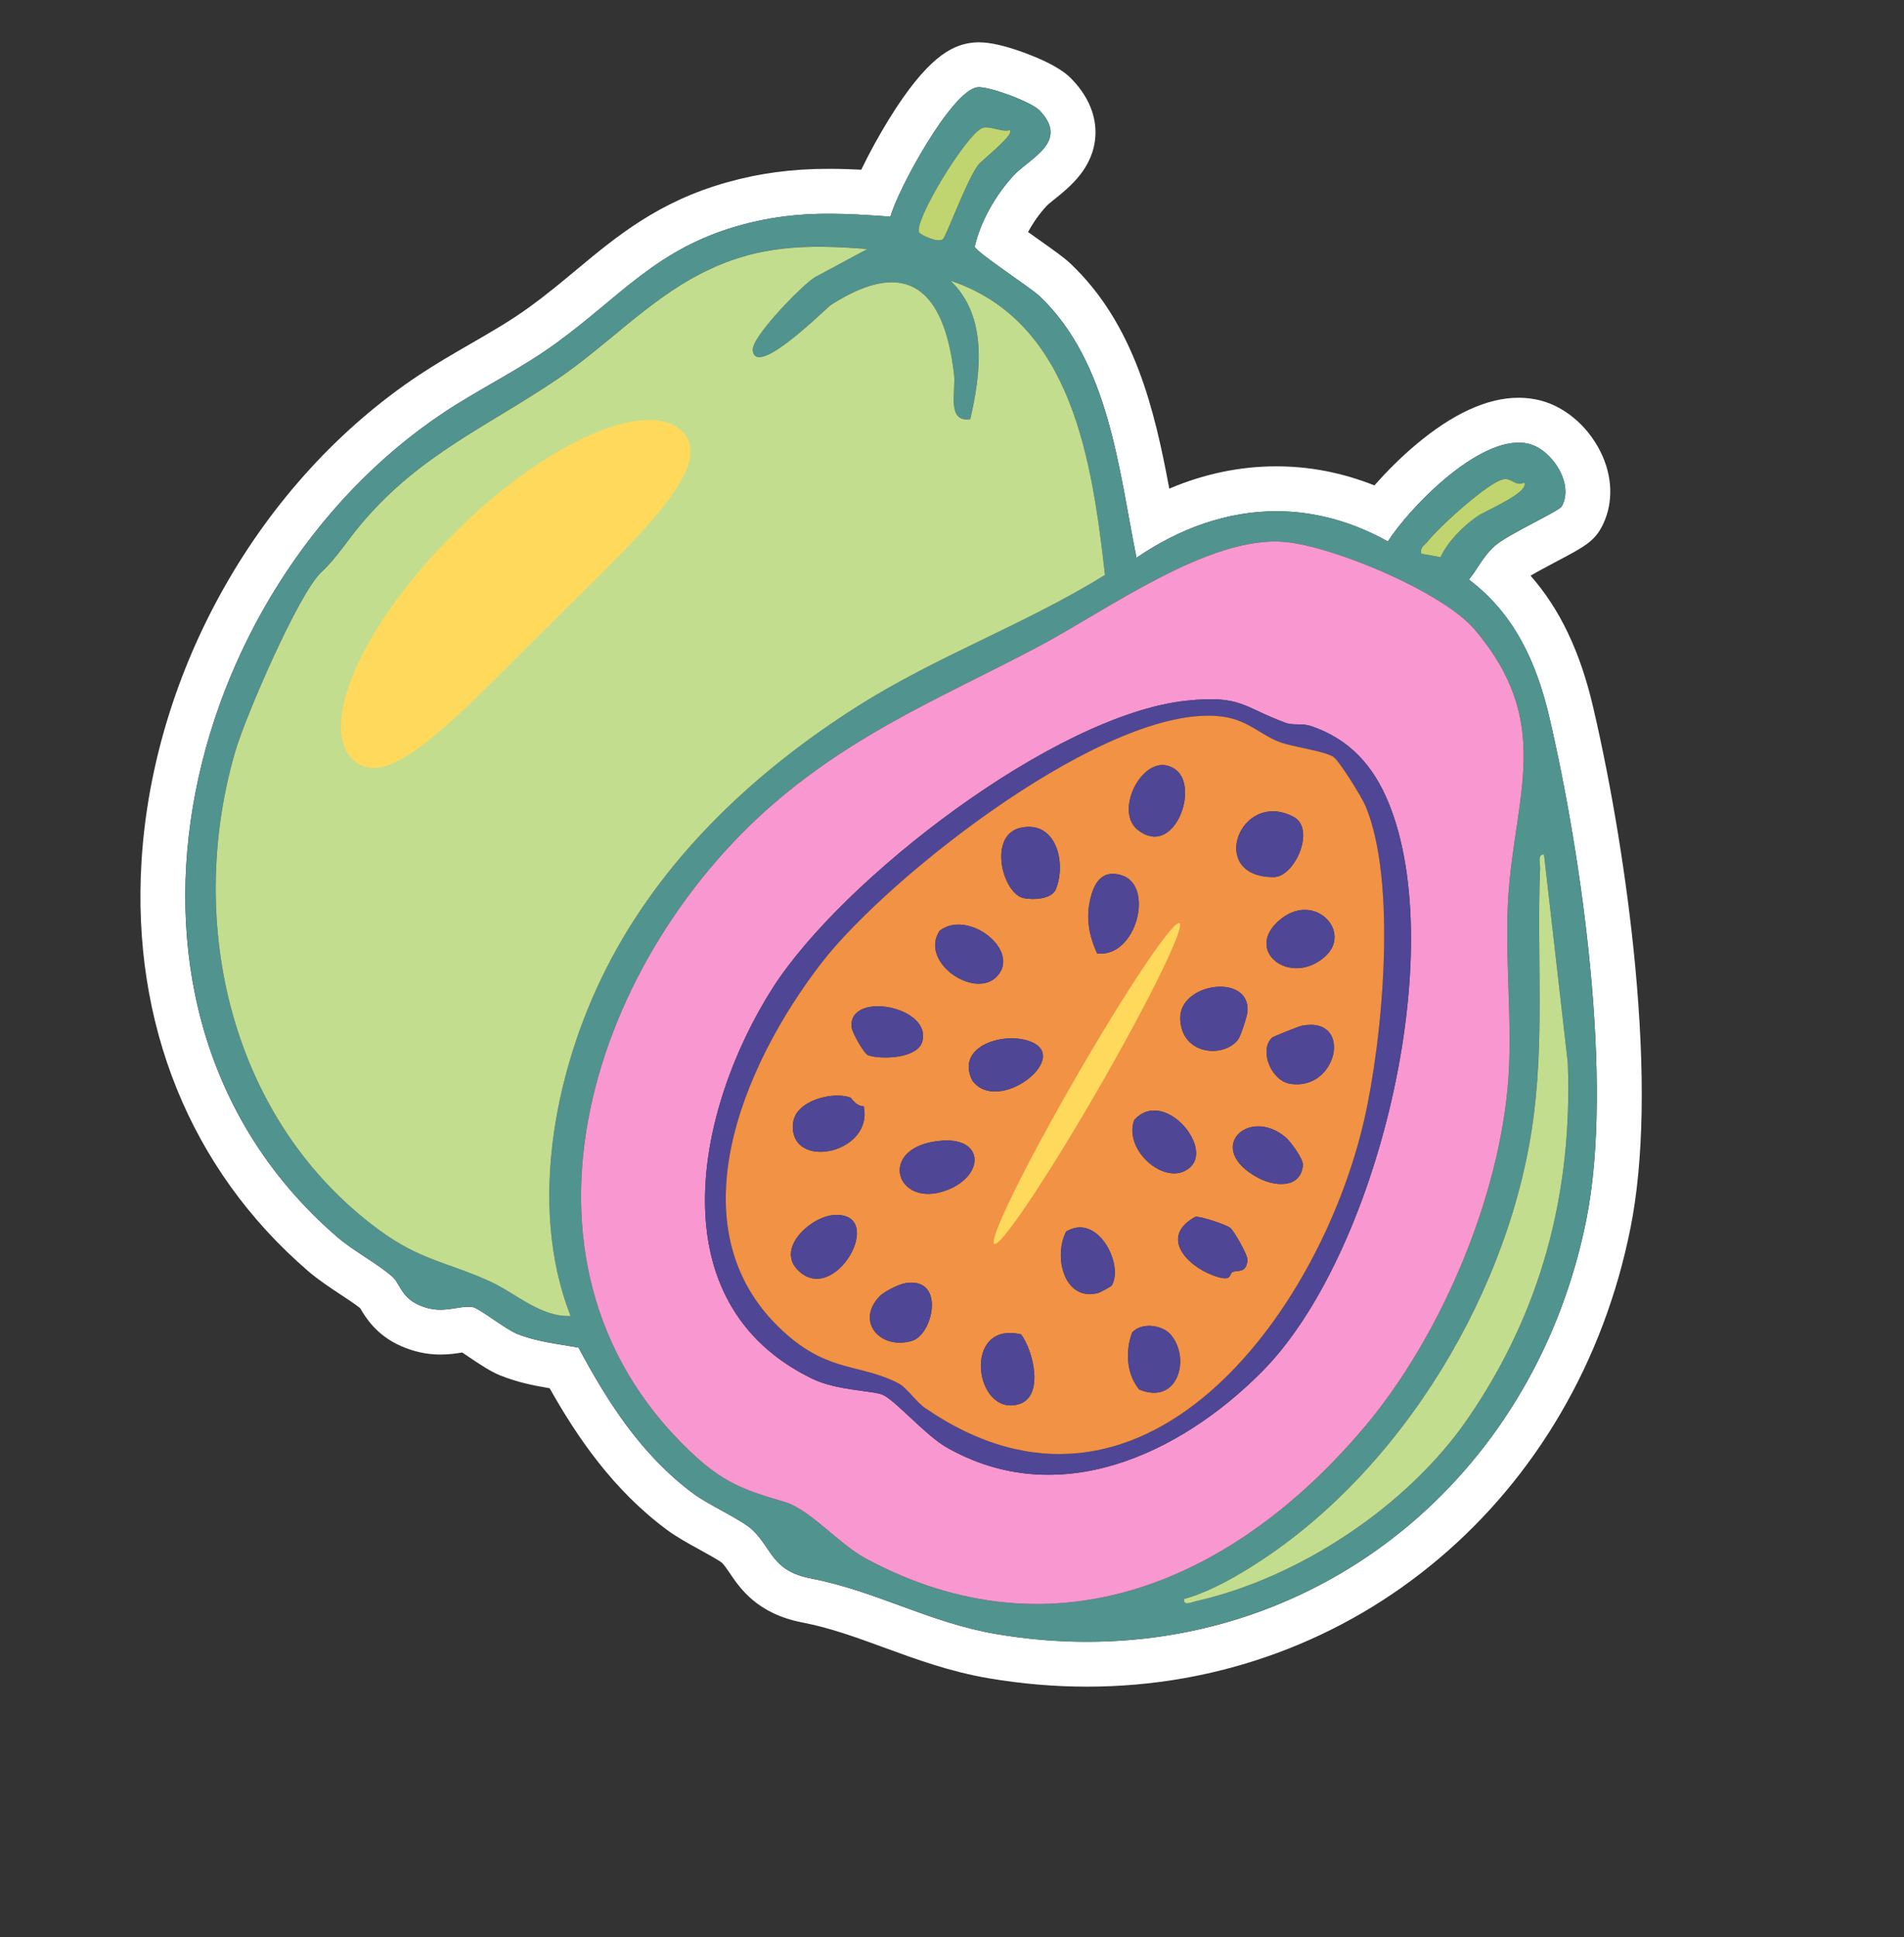 <svg viewBox="0 0 841.89 856.45" xmlns="http://www.w3.org/2000/svg" id="uuid-56a0cf3c-ca5a-46f2-81e0-bf54dff35f37"><rect x="0" y="0" width="841.89" height="856.45" fill="#333333" stroke="none"/><defs><style>.uuid-128f7ac1-7a73-46a0-a02a-77c755b22384{fill:#ffd95c;}.uuid-22d2a6da-7c38-45fd-b4dd-a12911bde693{fill:#4f4695;}.uuid-bf424ed9-1c23-489a-b1b3-199199b015b4{fill:#f19244;}.uuid-cc9d5d34-9f4e-419b-addb-9ff0a35df6a6{fill:#c0d570;}.uuid-67006e9c-da24-42e0-a7df-3d6b7ca72c80{fill:#fff;}.uuid-664befb3-9717-471b-be57-97df263fc29d{fill:#f997d0;}.uuid-54ba8750-e955-44c4-accc-abd50b326088{fill:#c3dd8f;}.uuid-ffe81d81-659b-491f-bb80-79ab619ab398{fill:#51938e;}</style></defs><path d="M432.8,38.55c5.72,0,23.35,6.63,26.84,10.26,13.4,13.91-4.16,20.93-11.45,28.8-7.85,8.48-14.58,20.13-17.19,31.41.61,2.52,24.47,17.93,28.73,21.98,30.64,29.12,34.93,76.42,42.8,115.6,19.53-13.36,40.54-20.58,61.84-20.58,16.43,0,33.04,4.29,49.29,13.37,9.5-14.73,37.55-43.69,57.82-43.69,1.63,0,3.2.19,4.71.58,9.9,2.58,19.96,17.42,14.4,27.56-1.2,2.19-24.05,12.46-29.69,17.56-5.3,4.79-7.11,9.55-11.38,14.84,20.07,15.17,29.88,36.61,35.52,60.7,14.36,61.34,28.59,161.48,16.39,222.3-22.09,110.19-112.15,186.62-220.83,186.62-13.09,0-26.43-1.11-39.98-3.4-29.64-5.02-53.23-19.05-82-24.58-17.45-3.36-17.07-13.11-25.93-21.48-4.91-4.64-19.06-10.82-26.02-15.98-22.85-16.96-37.62-39.87-50.88-64.62-9.16-1.66-18.45-2.55-27.18-6.07-5.04-2.04-16.89-11.39-19.45-11.8-.73-.12-1.46-.17-2.19-.17-3.74,0-7.58,1.3-12.18,1.3-2.81,0-5.91-.48-9.45-2.04-8.02-3.53-8.47-9.62-11.89-12.61-6.89-6.01-17.07-11.23-24.42-17.58-115.65-99.81-69.94-286.4,47.04-364.32,16.18-10.77,33.64-19,49.78-30.72,28.64-20.81,44.48-41.79,80.95-52.05,14.07-3.95,26.68-5.23,39.7-5.23,8.71,0,17.6.57,27.23,1.29,3.23-12.01,26.9-55.4,38.28-57.17.22-.03.48-.05.77-.05M432.8,18.7c-1.31,0-2.59.1-3.82.29-8.27,1.28-19.03,6.32-36.05,33.94-3.96,6.43-8.47,14.54-12.11,22.11-4.7-.24-9.54-.4-14.31-.4-16.27,0-30.59,1.9-45.07,5.97-30.35,8.53-48.74,23.84-66.53,38.64-6.51,5.42-13.24,11.02-20.72,16.45-8.26,6-17.06,11.08-26.38,16.46-7.45,4.3-15.16,8.75-22.74,13.8-34.55,23.01-64.26,55.41-85.91,93.68-21.35,37.73-33.99,79.54-36.57,120.9-4.49,72.12,21.6,136.5,73.48,181.27,4.67,4.03,9.89,7.46,14.49,10.5,3.24,2.14,6.34,4.17,8.68,6.03.02.03.03.05.05.08,2.26,3.84,6.97,11.84,18.08,16.72,5.69,2.5,11.4,3.72,17.44,3.72,3.85,0,7.13-.51,9.58-.9.82.55,1.66,1.11,2.36,1.59,6.02,4.07,10.28,6.86,14.45,8.55,7.55,3.05,15.02,4.52,21.84,5.67,12.22,21.69,28.06,44.93,51.82,62.56,4.24,3.15,9.52,6.06,14.64,8.87,3.26,1.8,8.16,4.49,9.69,5.71,1.15,1.12,2.2,2.68,3.53,4.64,4.53,6.71,12.11,17.93,32.16,21.79,12.26,2.36,23.83,6.59,36.08,11.08,14.34,5.25,29.18,10.68,46.37,13.59,14.42,2.44,28.98,3.68,43.29,3.68,29.05,0,57.35-5.01,84.12-14.89,26.12-9.64,50.21-23.7,71.58-41.79,21.31-18.03,39.39-39.61,53.72-64.12,14.62-25,25-52.51,30.87-81.76,5.92-29.52,6.61-68.79,2.06-116.73-3.51-36.98-10.29-78.53-18.59-113.99-5.68-24.28-14.62-43.12-27.62-57.89,3.31-1.95,8.34-4.62,11.43-6.25,11.61-6.14,16.41-8.68,19.83-14.93,5.06-9.24,5.33-20.69.71-31.39-5.31-12.3-15.85-21.84-27.52-24.88-3.11-.81-6.38-1.22-9.71-1.22-13.89,0-29.29,7.07-45.77,21.02-6.31,5.34-12.56,11.54-17.99,17.74-14.09-5.61-28.61-8.44-43.36-8.44-16.08,0-31.93,3.31-47.36,9.86-6.5-34.81-15.33-72.54-43.62-99.43-2.67-2.54-7.03-5.66-14.51-10.95-1.26-.89-2.76-1.95-4.31-3.06,2.21-4.11,5.02-8.12,8.17-11.52.62-.67,2.38-2.08,3.8-3.22,6.31-5.06,16.88-13.53,17.78-27.57.4-6.19-1.08-15.59-10.39-25.25-1.56-1.61-5.68-5.9-19.83-11.27-8.84-3.36-16.01-5.06-21.31-5.06h0Z" class="uuid-67006e9c-da24-42e0-a7df-3d6b7ca72c80"></path><path d="M502.53,246.59c34.59-23.67,73.82-28.05,111.13-7.21,10.26-15.91,42.16-48.43,62.53-43.12,9.9,2.58,19.96,17.41,14.4,27.56-1.2,2.19-24.05,12.46-29.69,17.56-5.3,4.79-7.11,9.55-11.38,14.84,20.07,15.17,29.88,36.61,35.52,60.7,14.36,61.34,28.59,161.48,16.39,222.3-24.76,123.46-134.82,204.53-260.8,183.22-29.64-5.01-53.23-19.05-82.01-24.58-17.45-3.36-17.07-13.11-25.93-21.48-4.91-4.64-19.05-10.82-26.01-15.99-22.85-16.96-37.62-39.87-50.88-64.62-9.16-1.66-18.45-2.55-27.18-6.07-5.04-2.04-16.89-11.39-19.45-11.8-6.75-1.09-13.35,3.69-23.83-.91-8.02-3.53-8.46-9.62-11.89-12.61-6.89-6.01-17.07-11.23-24.42-17.58-115.65-99.82-69.94-286.4,47.03-364.32,16.18-10.78,33.64-19,49.77-30.72,28.64-20.81,44.48-41.79,80.95-52.05,23.48-6.6,42.91-5.73,66.94-3.94,3.23-12.01,26.9-55.4,38.28-57.17,4.69-.73,23.95,6.4,27.62,10.21,13.4,13.91-4.16,20.93-11.45,28.79-7.85,8.48-14.58,20.13-17.19,31.41.61,2.52,24.47,17.93,28.73,21.98,30.64,29.12,34.93,76.42,42.81,115.6ZM446.51,57.56c-3.76,1.01-9.08-2.21-12.19-.93-7.15,2.94-30.53,41.43-27.87,46.18.5.9,8.06,4.72,10.43,3.01,1.48-1.07,10.64-26.55,15.71-32.93,1.94-2.44,16.19-13.41,13.93-15.32ZM383.52,110.08c-27.17-2.15-49.18-1.79-73.86,10.98-23.41,12.11-41.84,32.13-63.51,46.74-30.99,20.9-60.23,33.11-85.74,63.01-7.45,8.73-10.68,14.87-18.45,22.26-10.12,9.62-33.47,63.84-37.88,78.92-22.33,76.33-1.94,163.77,63.65,211.86,18.34,13.44,30.15,14.11,49.03,22.71,11.27,5.14,22.23,15.8,35.52,15.22-19.48-49.63-6.4-112.48,18.3-158.5,24.89-46.36,64.23-82.84,108.1-110.75,35.62-22.66,74.26-36.31,109.9-58.37-5.69-49.56-14.16-111.99-68.32-130.09,16.53,15.75,13.5,40.69,8.74,61.25-10.64,1.42-6.26-12.22-7.17-19.94-4.28-36.38-20.03-52.62-54.35-30.64-2.22,1.42-33.58,33.09-34.65,19.96-.47-5.73,21.31-28.2,27.37-32.1l23.31-12.54ZM673.97,213.34c-3.71,1.94-5.62-2.11-9.12-1.47-6.82,1.25-28.95,21.51-33.75,27.71-1.35,1.75-3.38,2.24-2.6,5.25l8.45,1.53c3.1-6.91,10-13.69,16.15-18.03,3.58-2.52,23.29-10.57,20.86-14.99ZM603.28,630.96c33.75-40,59.97-101.75,63.68-154.22,1.85-26.16-1.79-54.41-.03-80.55,3.06-45.44,19.97-76.85-14.96-117.94-13.97-16.44-62.17-36.66-83.86-38.64-33.52-3.05-79.08,30.5-109.28,46.43-40.02,21.12-76.52,36.03-112.45,65.64-83.61,68.9-130.26,204.8-41.61,289.63,14.59,13.96,23.6,17.29,42.07,22.68,11.3,3.29,23.92,18.55,36.13,25.12,83.73,45.05,163.59,9.08,220.31-58.15ZM648.8,627.49c32.69-47.37,46.63-100.09,44.42-157.71l-10.5-91.9c-3.05-.41-1.65,3.98-1.73,6.1-1.59,38.75,2.26,76.69-3.68,115.36-11.91,77.56-62.89,158.72-131.29,197.73-6.78,3.87-14.94,7.83-22.5,9.89-.38,3.29,3.53,1.35,5.32.95,45.65-10.28,93.49-42.05,119.96-80.41Z" class="uuid-ffe81d81-659b-491f-bb80-79ab619ab398"></path><path d="M383.52,110.08l-23.31,12.54c-6.06,3.89-27.84,26.37-27.37,32.1,1.08,13.13,32.44-18.54,34.65-19.96,34.32-21.98,50.07-5.75,54.35,30.64.91,7.72-3.47,21.36,7.17,19.94,4.76-20.56,7.79-45.5-8.74-61.25,54.16,18.1,62.63,80.53,68.32,130.09-35.64,22.07-74.28,35.71-109.9,58.37-43.87,27.91-83.21,64.39-108.1,110.75-24.71,46.02-37.79,108.86-18.3,158.5-13.3.58-24.25-10.09-35.52-15.22-18.89-8.61-30.7-9.27-49.03-22.71-65.6-48.09-85.98-135.53-63.65-211.86,4.41-15.08,27.77-69.3,37.88-78.92,7.78-7.39,11-13.53,18.45-22.26,25.51-29.9,54.75-42.12,85.74-63.01,21.67-14.61,40.1-34.63,63.51-46.74,24.68-12.77,46.69-13.13,73.86-10.98Z" class="uuid-54ba8750-e955-44c4-accc-abd50b326088"></path><path d="M603.28,630.96c-56.72,67.23-136.58,103.2-220.31,58.15-12.21-6.57-24.83-21.83-36.13-25.12-18.47-5.39-27.48-8.71-42.07-22.68-88.65-84.82-42-220.73,41.61-289.63,35.93-29.61,72.43-44.52,112.45-65.64,30.2-15.94,75.76-49.49,109.28-46.43,21.69,1.98,69.89,22.2,83.86,38.64,34.93,41.09,18.02,72.5,14.96,117.94-1.76,26.14,1.88,54.39.03,80.55-3.71,52.47-29.93,114.22-63.68,154.22ZM557.89,606.55c51.04-51.25,83.4-185.3,56.05-251.75-6.71-16.31-17.31-28.13-34.41-33.85-3.71-1.24-7.84-.19-10.93-1.32-19.09-7.01-19.68-12.43-44.04-9.84-58.26,6.19-152.31,78.98-182.99,127.13-33.95,53.29-51.55,139.23,17.66,172.67,10.92,5.28,26.94,5.17,31.22,7.13,5.49,2.51,18.94,17.92,27.86,23.04,49.37,28.34,103.04,3.49,139.58-33.21Z" class="uuid-664befb3-9717-471b-be57-97df263fc29d"></path><path d="M648.8,627.49c-26.48,38.37-74.31,70.13-119.96,80.41-1.78.4-5.7,2.34-5.32-.95,7.56-2.05,15.72-6.02,22.5-9.89,68.4-39.02,119.38-120.18,131.29-197.73,5.94-38.67,2.1-76.61,3.68-115.36.09-2.12-1.32-6.51,1.73-6.1l10.5,91.9c2.21,57.62-11.73,110.34-44.42,157.71Z" class="uuid-54ba8750-e955-44c4-accc-abd50b326088"></path><path d="M446.51,57.56c2.26,1.92-12,12.88-13.93,15.32-5.06,6.38-14.22,31.86-15.71,32.93-2.37,1.71-9.92-2.11-10.43-3.01-2.66-4.75,20.72-43.24,27.87-46.18,3.12-1.28,8.43,1.95,12.19.93Z" class="uuid-cc9d5d34-9f4e-419b-addb-9ff0a35df6a6"></path><path d="M673.97,213.34c2.43,4.41-17.28,12.46-20.86,14.99-6.16,4.34-13.05,11.12-16.15,18.03l-8.45-1.53c-.77-3.01,1.25-3.5,2.6-5.25,4.8-6.2,26.93-26.46,33.75-27.71,3.5-.64,5.41,3.42,9.12,1.47Z" class="uuid-cc9d5d34-9f4e-419b-addb-9ff0a35df6a6"></path><path d="M557.89,606.55c-36.55,36.7-90.21,61.55-139.58,33.21-8.92-5.12-22.37-20.53-27.86-23.04-4.28-1.96-20.3-1.85-31.22-7.13-69.2-33.44-51.61-119.38-17.66-172.67,30.68-48.15,124.73-120.95,182.99-127.13,24.36-2.59,24.94,2.83,44.04,9.84,3.09,1.13,7.22.08,10.93,1.32,17.1,5.71,27.69,17.53,34.41,33.85,27.35,66.45-5.01,200.5-56.05,251.75ZM589.52,334.59c-4.2-2.66-18.31-4.38-24.01-6.62-8.69-3.42-13.88-9.81-25.52-11.21-49.78-6.02-147.23,70.75-176.77,109-34.68,44.92-67.29,119.69-14.72,164.8,18.98,16.28,32.43,12.49,48.89,21.11,3.63,1.9,7.51,8.01,11.8,10.95,95.94,65.69,174.46-42.22,193.99-127.42,8.23-35.89,14.68-105.56.56-138.95-1.63-3.85-11.6-20-14.22-21.65Z" class="uuid-22d2a6da-7c38-45fd-b4dd-a12911bde693"></path><path d="M589.52,334.59c2.62,1.66,12.59,17.8,14.22,21.65,14.12,33.4,7.67,103.06-.56,138.95-19.53,85.2-98.05,193.11-193.99,127.42-4.29-2.94-8.17-9.05-11.8-10.95-16.46-8.62-29.92-4.82-48.89-21.11-52.57-45.1-19.96-119.87,14.72-164.8,29.53-38.26,126.99-115.02,176.77-109,11.64,1.41,16.83,7.79,25.52,11.21,5.7,2.25,19.8,3.97,24.01,6.62ZM503.02,366.84c15.93,12.81,27.5-18.5,16.89-26.5-13.07-9.86-28.01,17.56-16.89,26.5ZM571.87,361.08c-23.62-12.29-38.36,26.8-8.6,26.69,9.17-.03,18.76-21.4,8.6-26.69ZM466.89,393.09c4.72-11.7.05-30.6-15.61-27.11-14.61,3.25-8.01,29.19,1.39,31.1,4.24.86,12.4.52,14.22-3.98ZM485.11,421.54c17.42,1.99,25.45-29.95,10.9-34.54-8.73-2.75-12.41,3.29-14.11,11.38-1.74,8.28-.15,15.69,3.2,23.15ZM585.96,422.83c11.97-10.8-4.39-28.39-19.34-16.72-17.67,13.8,3.9,30.65,19.34,16.72ZM440.81,431.68c10.88-11.5-12.97-29.95-25.36-20.14-9.03,13.86,15.56,30.5,25.36,20.14ZM547.45,459.58c1.14-1.5,4.08-10.5,4.19-12.61.87-16.8-30.14-12.46-29.77,3.32.38,16.19,19.2,17.7,25.58,9.3ZM383.98,466.59c5.92,1.93,21.56,1.34,23.76-5.94,4.69-15.55-32.19-22.72-31.23-6.82.16,2.56,5.58,12.14,7.47,12.75ZM562.42,458.79c-5.78,5.69-.31,18.89,7.88,20.32,21.13,3.68,28.38-30.11,5.26-25.59-1.35.27-12.63,4.77-13.13,5.27ZM456.42,460.81c-11.38-5.14-34.21,1.23-26.54,16.85,11.05,15.27,43.27-9.29,26.54-16.85ZM376.01,485.24c-7.85-2.84-24.27,1.36-25.32,11.19-2.29,21.36,35.64,13.98,31.22-7.32-3.49-.02-5.55-3.75-5.9-3.88ZM526.58,515.73c9.44-9.37-12.35-34.68-25.05-20.58-5.11,13.78,14.98,30.6,25.05,20.58ZM568.39,502.76c-16.4-13.71-36.22,5.15-11.93,18.06,6.74,3.58,18.59,5.08,19.64-5.63.27-2.79-5.5-10.58-7.71-12.42ZM416.44,504.31c-29.32,2.23-20.5,30.74,2.42,21.8,16.57-6.47,16.31-23.23-2.42-21.8ZM352.49,561.21c16.4,17.35,40.21-25.52,16.29-24.03-10.08.63-25.38,14.4-16.29,24.03ZM544.02,542.9c-1.65-1.41-13.5-5.38-15.46-4.93-15.59,8.47-4.46,21.23,7.66,25.82,9.07,3.44,7.03-.62,8.75-1.4,2.25-1.03,6.08.73,6.62-5.22.21-2.36-5.98-12.92-7.57-14.28ZM491.62,568.29c5.4-9.52-6.51-32.31-20.22-23.76-5.7,11.15-.85,30.92,14.04,27.14.96-.24,5.93-2.94,6.18-3.38ZM400.59,567.25c-3.01.45-9.62,3.71-11.7,5.9-10.69,11.24.43,23.81,14.4,19.64,9.33-2.79,14.84-28.15-2.7-25.54ZM517.73,590.16c-3.73-4.43-12.81-5.68-17.11-1.09-3.06,8.33-2.59,18.23,3.09,25.22,17.04,7.16,22.87-13.61,14.02-24.13ZM451.5,589.95c-26.36-6.22-20.62,36.71-.98,30.85,11.28-3.36,6.43-23.55.98-30.85Z" class="uuid-bf424ed9-1c23-489a-b1b3-199199b015b4"></path><path d="M571.87,361.08c10.17,5.29.58,26.65-8.6,26.69-29.76.11-15.03-38.98,8.6-26.69Z" class="uuid-22d2a6da-7c38-45fd-b4dd-a12911bde693"></path><path d="M466.89,393.09c-1.82,4.5-9.98,4.85-14.22,3.98-9.39-1.91-15.99-27.84-1.39-31.1,15.66-3.49,20.32,15.41,15.61,27.11Z" class="uuid-22d2a6da-7c38-45fd-b4dd-a12911bde693"></path><path d="M547.45,459.58c-6.37,8.4-25.2,6.89-25.58-9.3-.37-15.78,30.64-20.12,29.77-3.32-.11,2.12-3.06,11.11-4.19,12.61Z" class="uuid-22d2a6da-7c38-45fd-b4dd-a12911bde693"></path><path d="M416.44,504.31c18.73-1.43,19,15.33,2.42,21.8-22.92,8.94-31.75-19.56-2.42-21.8Z" class="uuid-22d2a6da-7c38-45fd-b4dd-a12911bde693"></path><path d="M451.5,589.95c5.44,7.3,10.3,27.5-.98,30.85-19.64,5.85-25.38-37.08.98-30.85Z" class="uuid-22d2a6da-7c38-45fd-b4dd-a12911bde693"></path><path d="M376.01,485.24c.35.13,2.41,3.86,5.9,3.88,4.42,21.29-33.51,28.67-31.22,7.32,1.05-9.83,17.47-14.03,25.32-11.19Z" class="uuid-22d2a6da-7c38-45fd-b4dd-a12911bde693"></path><path d="M485.11,421.54c-3.35-7.47-4.94-14.88-3.2-23.15,1.7-8.09,5.38-14.13,14.11-11.38,14.55,4.59,6.52,36.53-10.9,34.54Z" class="uuid-22d2a6da-7c38-45fd-b4dd-a12911bde693"></path><path d="M562.42,458.79c.5-.5,11.78-5,13.13-5.27,23.12-4.52,15.88,29.27-5.26,25.59-8.19-1.43-13.65-14.63-7.88-20.32Z" class="uuid-22d2a6da-7c38-45fd-b4dd-a12911bde693"></path><path d="M503.02,366.84c-11.11-8.94,3.82-36.36,16.89-26.5,10.61,8-.97,39.31-16.89,26.5Z" class="uuid-22d2a6da-7c38-45fd-b4dd-a12911bde693"></path><path d="M352.49,561.21c-9.09-9.62,6.21-23.4,16.29-24.03,23.92-1.49.11,41.38-16.29,24.03Z" class="uuid-22d2a6da-7c38-45fd-b4dd-a12911bde693"></path><path d="M440.81,431.68c-9.8,10.36-34.38-6.28-25.36-20.14,12.38-9.81,36.24,8.64,25.36,20.14Z" class="uuid-22d2a6da-7c38-45fd-b4dd-a12911bde693"></path><path d="M585.96,422.83c-15.45,13.93-37.02-2.92-19.34-16.72,14.95-11.68,31.32,5.91,19.34,16.72Z" class="uuid-22d2a6da-7c38-45fd-b4dd-a12911bde693"></path><path d="M456.42,460.81c16.73,7.56-15.48,32.12-26.54,16.85-7.67-15.62,15.16-21.99,26.54-16.85Z" class="uuid-22d2a6da-7c38-45fd-b4dd-a12911bde693"></path><path d="M544.02,542.9c1.59,1.36,7.78,11.92,7.57,14.28-.54,5.95-4.37,4.19-6.62,5.22-1.72.79.33,4.84-8.75,1.4-12.11-4.59-23.24-17.35-7.66-25.82,1.96-.46,13.81,3.52,15.46,4.93Z" class="uuid-22d2a6da-7c38-45fd-b4dd-a12911bde693"></path><path d="M383.98,466.59c-1.89-.61-7.31-10.2-7.47-12.75-.97-15.91,35.92-8.73,31.23,6.82-2.2,7.28-17.84,7.87-23.76,5.94Z" class="uuid-22d2a6da-7c38-45fd-b4dd-a12911bde693"></path><path d="M400.59,567.25c17.53-2.61,12.03,22.76,2.7,25.54-13.96,4.17-25.09-8.4-14.4-19.64,2.08-2.19,8.69-5.45,11.7-5.9Z" class="uuid-22d2a6da-7c38-45fd-b4dd-a12911bde693"></path><path d="M568.39,502.76c2.21,1.84,7.98,9.63,7.71,12.42-1.04,10.71-12.9,9.22-19.64,5.63-24.28-12.9-4.46-31.76,11.93-18.06Z" class="uuid-22d2a6da-7c38-45fd-b4dd-a12911bde693"></path><path d="M526.58,515.73c-10.08,10.01-30.16-6.8-25.05-20.58,12.71-14.09,34.49,11.21,25.05,20.58Z" class="uuid-22d2a6da-7c38-45fd-b4dd-a12911bde693"></path><path d="M517.73,590.16c8.85,10.52,3.02,31.29-14.02,24.13-5.69-6.99-6.15-16.89-3.09-25.22,4.3-4.59,13.38-3.34,17.11,1.09Z" class="uuid-22d2a6da-7c38-45fd-b4dd-a12911bde693"></path><path d="M491.62,568.29c-.25.44-5.22,3.14-6.18,3.38-14.9,3.78-19.74-16-14.04-27.14,13.71-8.55,25.62,14.24,20.22,23.76Z" class="uuid-22d2a6da-7c38-45fd-b4dd-a12911bde693"></path><path d="M301.75,190.87c15.26,15.39-20.72,47.63-61.01,87.61-40.3,39.98-69.65,72.55-84.91,57.16-15.26-15.39,5.03-60.27,45.33-100.25,40.3-39.98,85.34-59.91,100.6-44.53Z" class="uuid-128f7ac1-7a73-46a0-a02a-77c755b22384"></path><ellipse transform="translate(-174.58 655.72) rotate(-60)" ry="5.57" rx="81.87" cy="479.05" cx="480.58" class="uuid-128f7ac1-7a73-46a0-a02a-77c755b22384"></ellipse></svg>